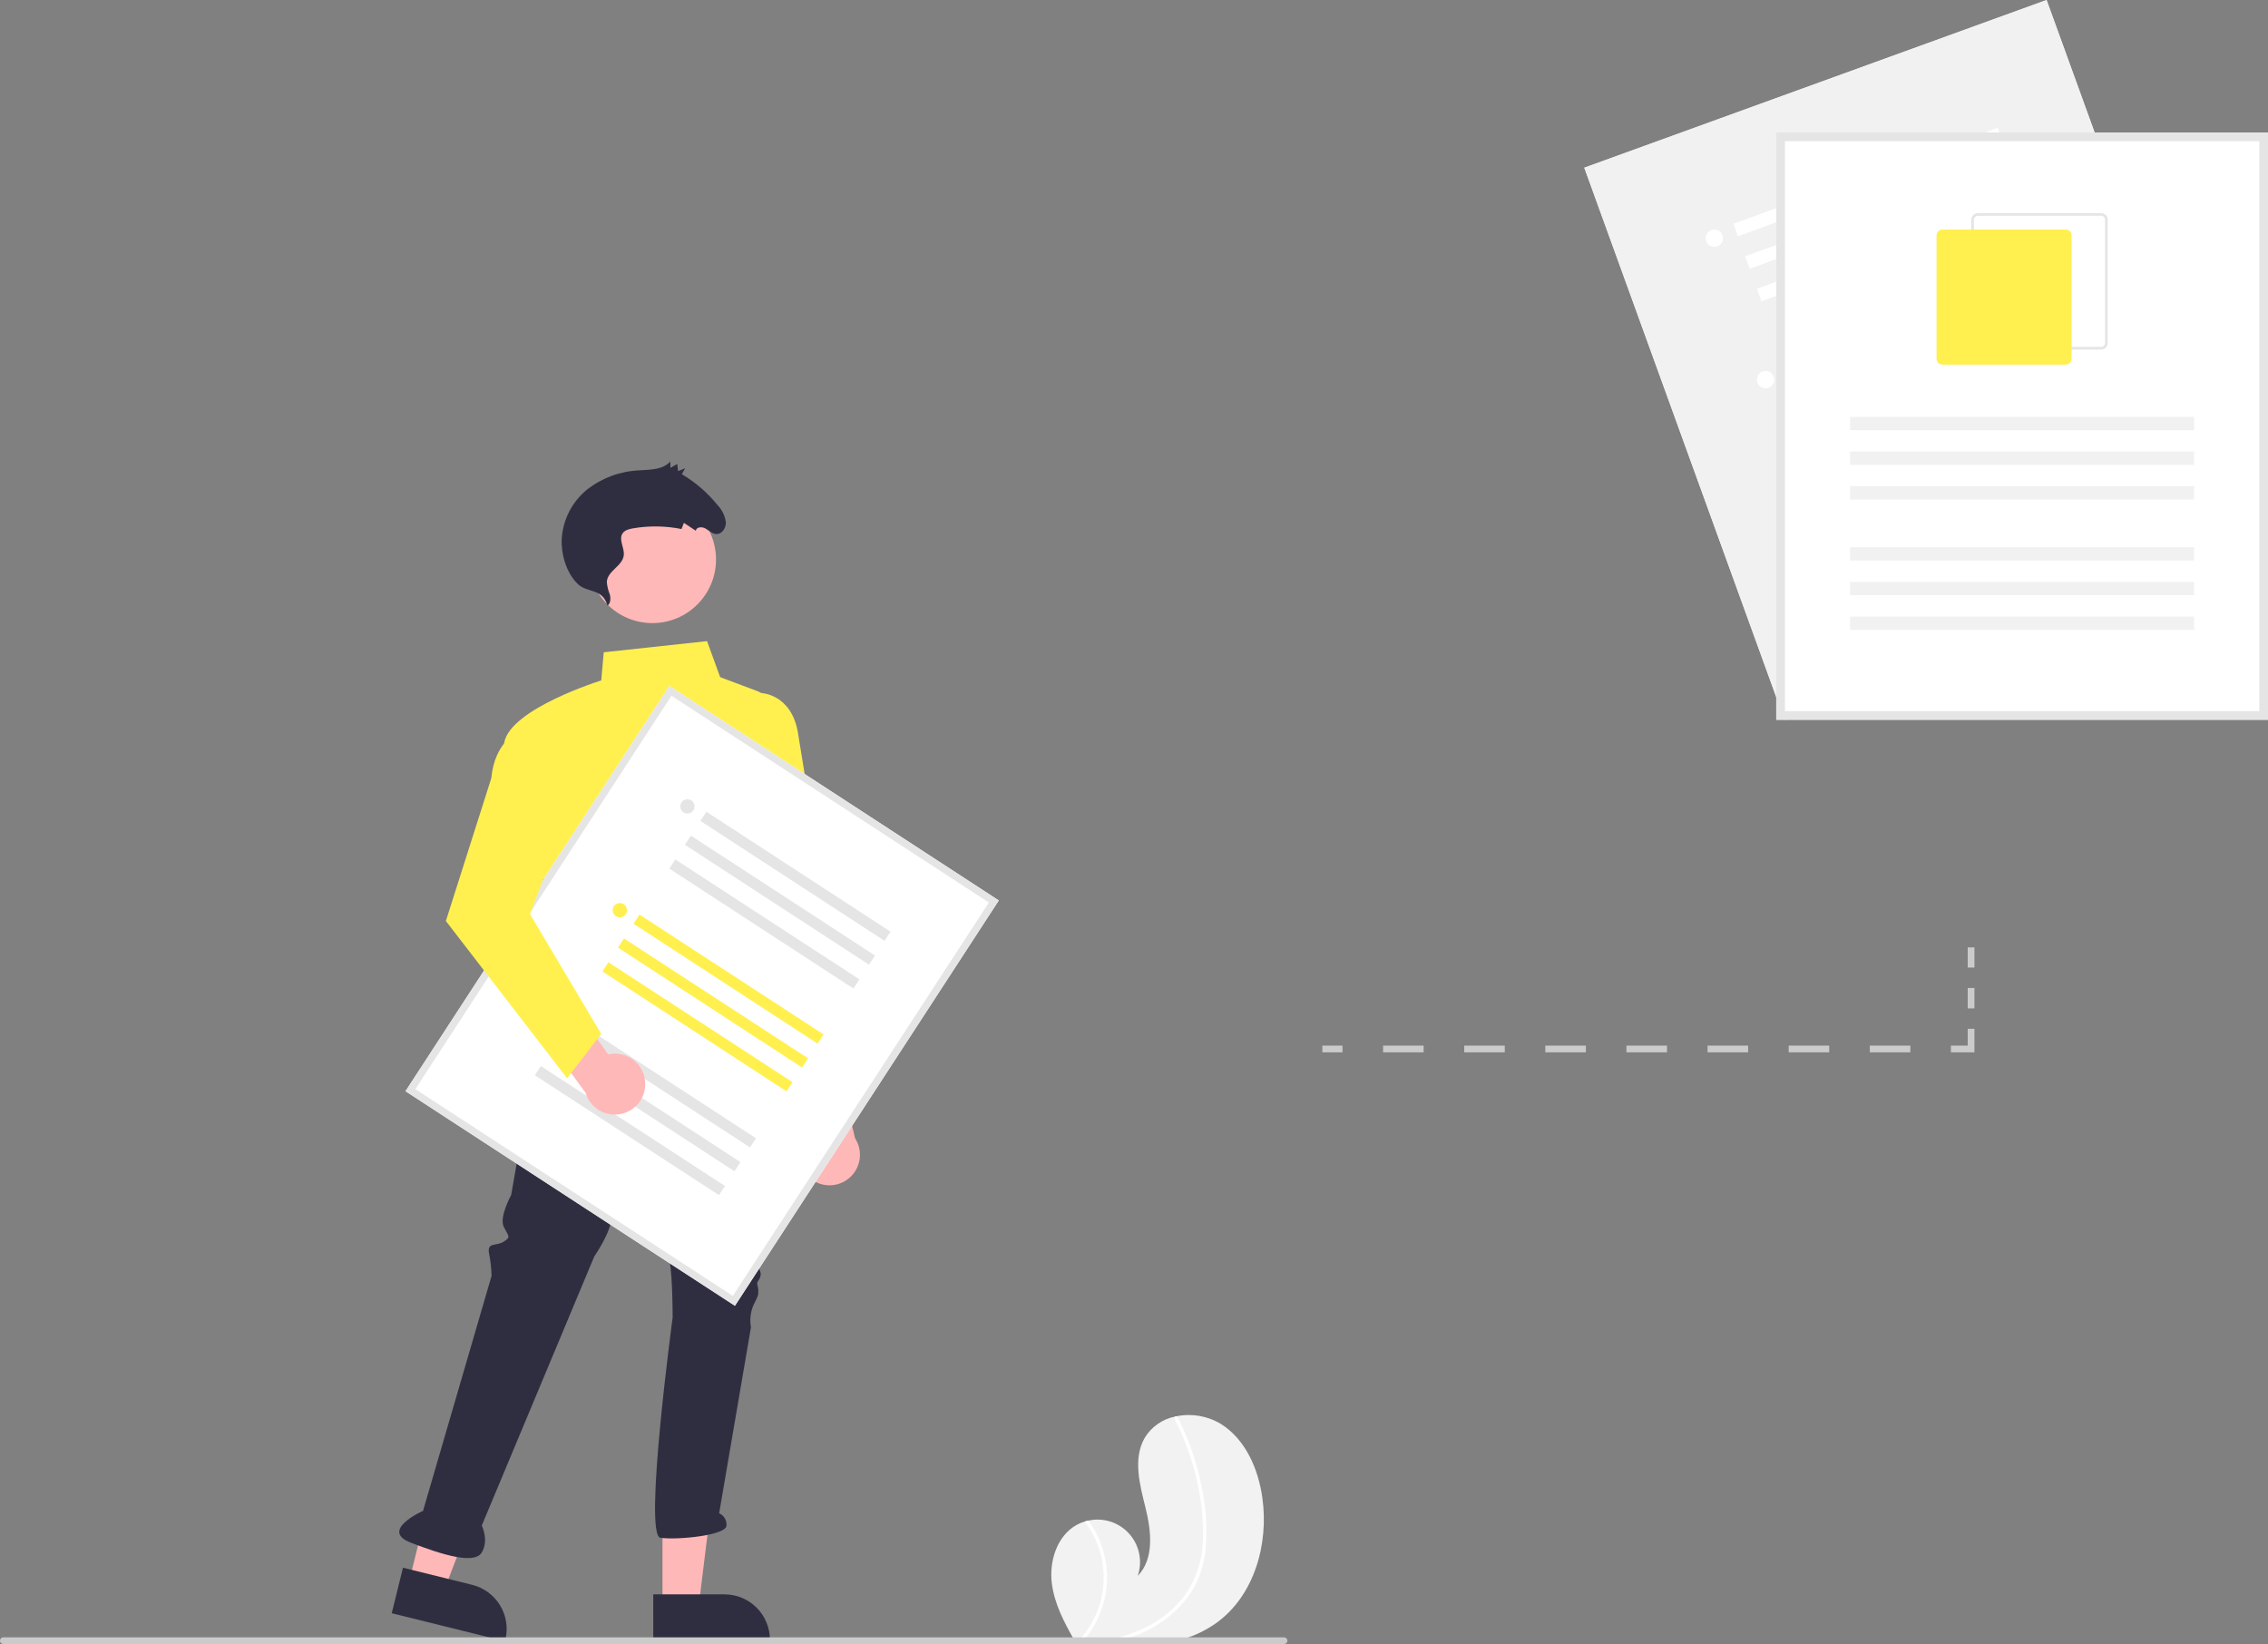 <svg width="556" height="403" viewBox="0 0 556 403" fill="none" xmlns="http://www.w3.org/2000/svg">
<rect x="0" y="0" width="556" height="403" fill="#808080" stroke="none"/>
<g clip-path="url(#clip0_18_129)">
<path d="M257.859 388.16C258.479 393.017 260.758 397.46 263.189 401.741C263.269 401.887 263.352 402.03 263.437 402.176H288.707C289.218 402.043 289.723 401.898 290.225 401.741C293.08 400.872 295.774 399.546 298.205 397.815C307.502 391.116 311.079 378.457 309.463 367.114C308.458 360.067 305.366 352.872 299.344 349.077C296.074 347.085 292.173 346.401 288.42 347.163C288.325 347.18 288.229 347.202 288.131 347.222C286.569 347.524 285.089 348.153 283.788 349.068C282.486 349.983 281.393 351.163 280.58 352.531C277.71 357.631 279.419 363.95 280.831 369.627C282.238 375.304 283.001 382.098 278.917 386.285C279.515 384.534 279.637 382.655 279.269 380.842C278.901 379.028 278.057 377.345 276.823 375.966C275.589 374.587 274.011 373.561 272.249 372.995C270.488 372.428 268.608 372.34 266.801 372.741C266.506 372.804 266.214 372.876 265.927 372.963C265.233 373.166 264.564 373.446 263.933 373.798C259.116 376.489 257.165 382.685 257.859 388.16Z" fill="#F2F2F2"/>
<path d="M272.842 401.741C272.142 401.904 271.44 402.048 270.733 402.176H274.554C275.054 402.041 275.552 401.898 276.046 401.741C277.131 401.402 278.2 401.012 279.251 400.573C283.518 398.841 287.306 396.109 290.297 392.608C291.735 390.895 292.909 388.976 293.781 386.916C294.726 384.587 295.327 382.134 295.564 379.632C295.998 374.46 295.652 369.252 294.538 364.183C293.489 358.957 291.798 353.882 289.501 349.073C289.225 348.496 288.939 347.923 288.644 347.354C288.624 347.307 288.593 347.266 288.554 347.233C288.515 347.199 288.47 347.176 288.42 347.163C288.32 347.143 288.216 347.164 288.131 347.222C288.029 347.28 287.954 347.375 287.92 347.488C287.886 347.6 287.897 347.722 287.95 347.826C290.319 352.445 292.114 357.336 293.296 362.39C294.513 367.348 295.048 372.448 294.886 377.55C294.799 382.296 293.318 386.91 290.627 390.82C288.011 394.341 284.57 397.165 280.606 399.044C278.127 400.23 275.523 401.135 272.842 401.741Z" fill="white"/>
<path d="M264.457 402.176H265.583C265.709 402.032 265.831 401.887 265.951 401.741C268.517 398.623 270.255 394.908 271.005 390.94C271.915 385.988 271.207 380.874 268.984 376.356C268.364 375.089 267.634 373.88 266.801 372.741C266.505 372.804 266.214 372.876 265.927 372.963C269.108 377.142 270.74 382.297 270.543 387.546C270.346 392.795 268.332 397.812 264.846 401.741C264.72 401.887 264.589 402.032 264.457 402.176Z" fill="white"/>
<path d="M550.798 135.339L437.466 176.447L388.389 41.108L501.721 0L550.798 135.339Z" fill="#F1F1F1"/>
<path d="M550.798 135.339L437.466 176.447L388.389 41.108L501.721 0L550.798 135.339Z" fill="#F1F1F1"/>
<path d="M502.185 65.665L437.388 89.168L438.499 92.232L503.296 68.729L502.185 65.665Z" fill="white"/>
<path d="M505.074 73.631L440.277 97.134L441.388 100.198L506.185 76.695L505.074 73.631Z" fill="white"/>
<path d="M507.962 81.598L443.166 105.101L444.277 108.165L509.073 84.662L507.962 81.598Z" fill="white"/>
<path d="M432.838 95.187C434.013 95.187 434.965 94.234 434.965 93.06C434.965 91.885 434.013 90.933 432.838 90.933C431.664 90.933 430.711 91.885 430.711 93.06C430.711 94.234 431.664 95.187 432.838 95.187Z" fill="white"/>
<path d="M489.737 31.338L424.94 54.841L426.052 57.905L490.848 34.402L489.737 31.338Z" fill="white"/>
<path d="M492.626 39.305L427.829 62.808L428.94 65.872L493.737 42.369L492.626 39.305Z" fill="white"/>
<path d="M495.514 47.271L430.718 70.774L431.829 73.838L496.626 50.335L495.514 47.271Z" fill="white"/>
<path d="M420.27 60.527C421.444 60.527 422.397 59.574 422.397 58.4C422.397 57.225 421.444 56.273 420.27 56.273C419.095 56.273 418.143 57.225 418.143 58.4C418.143 59.574 419.095 60.527 420.27 60.527Z" fill="white"/>
<path d="M514.753 100.325L449.957 123.828L451.068 126.892L515.864 103.389L514.753 100.325Z" fill="white"/>
<path d="M517.642 108.291L452.845 131.794L453.956 134.858L518.753 111.355L517.642 108.291Z" fill="white"/>
<path d="M520.531 116.258L455.734 139.761L456.845 142.825L521.642 119.322L520.531 116.258Z" fill="white"/>
<path d="M445.286 129.514C446.461 129.514 447.413 128.562 447.413 127.387C447.413 126.212 446.461 125.26 445.286 125.26C444.111 125.26 443.159 126.212 443.159 127.387C443.159 128.562 444.111 129.514 445.286 129.514Z" fill="white"/>
<path d="M556 176.435H435.445V32.47H556V176.435Z" fill="white"/>
<path d="M556 176.435H435.445V32.47H556V176.435ZM437.572 174.308H553.873V34.597H437.572V174.308Z" fill="#E5E5E5"/>
<path d="M515.092 85.68H484.872C484.446 85.68 484.037 85.51 483.736 85.209C483.435 84.908 483.265 84.499 483.265 84.073V53.849C483.265 53.423 483.435 53.014 483.736 52.713C484.037 52.412 484.446 52.242 484.872 52.242H515.092C515.518 52.242 515.926 52.412 516.228 52.713C516.529 53.014 516.698 53.423 516.699 53.849V84.073C516.698 84.499 516.529 84.908 516.228 85.209C515.926 85.51 515.518 85.68 515.092 85.68ZM484.872 52.885C484.616 52.885 484.371 52.987 484.19 53.168C484.01 53.348 483.908 53.594 483.908 53.849V84.073C483.908 84.329 484.01 84.574 484.19 84.755C484.371 84.935 484.616 85.037 484.872 85.037H515.092C515.347 85.037 515.592 84.935 515.773 84.755C515.954 84.574 516.056 84.329 516.056 84.073V53.849C516.056 53.594 515.954 53.348 515.773 53.168C515.592 52.987 515.347 52.885 515.092 52.885H484.872Z" fill="#E5E5E5"/>
<path d="M506.412 89.378H476.192C475.809 89.378 475.441 89.225 475.17 88.954C474.899 88.683 474.746 88.315 474.746 87.931V57.708C474.746 57.324 474.899 56.956 475.17 56.685C475.441 56.414 475.809 56.261 476.192 56.261H506.412C506.795 56.261 507.163 56.414 507.434 56.685C507.705 56.956 507.858 57.324 507.858 57.708V87.931C507.858 88.315 507.705 88.683 507.434 88.954C507.163 89.225 506.795 89.378 506.412 89.378Z" fill="#FFF050"/>
<path d="M537.888 102.186H453.557V105.445H537.888V102.186Z" fill="#F1F1F1"/>
<path d="M537.888 110.684H453.557V113.943H537.888V110.684Z" fill="#F1F1F1"/>
<path d="M537.888 119.182H453.557V122.441H537.888V119.182Z" fill="#F1F1F1"/>
<path d="M537.888 134.138H453.557V137.397H537.888V134.138Z" fill="#F1F1F1"/>
<path d="M537.888 142.636H453.557V145.896H537.888V142.636Z" fill="#F1F1F1"/>
<path d="M537.888 151.134H453.557V154.394H537.888V151.134Z" fill="#F1F1F1"/>
<path d="M162.411 393.717H171.28L175.5 359.502L162.409 359.503L162.411 393.717Z" fill="#FFB8B8"/>
<path d="M160.147 390.821L177.614 390.82C180.566 390.82 183.398 391.993 185.486 394.081C187.573 396.169 188.746 399 188.746 401.953V402.315L160.148 402.316L160.147 390.821Z" fill="#2F2E41"/>
<path d="M100.294 387.642L108.903 389.773L121.218 357.574L108.512 354.429L100.294 387.642Z" fill="#FFB8B8"/>
<path d="M98.794 384.287L115.749 388.483C118.615 389.193 121.082 391.012 122.607 393.54C124.132 396.068 124.59 399.098 123.881 401.964L123.794 402.316L96.033 395.445L98.794 384.287Z" fill="#2F2E41"/>
<path d="M133.105 248.553L125.306 292.952C125.306 292.952 122.306 298.352 123.506 300.752C124.706 303.152 125.306 303.152 123.506 304.352C121.706 305.552 119.307 304.352 119.906 307.352C120.266 309.131 120.467 310.938 120.506 312.752L103.709 370.352C103.709 370.352 92.91 375.152 100.709 378.152C108.508 381.152 116.307 383.552 118.107 380.552C119.906 377.552 118.107 373.952 118.107 373.952L145.703 307.952C145.703 307.952 149.902 301.952 149.902 298.352C149.902 294.752 163.7 268.953 163.7 268.953C163.7 268.953 164.3 294.752 164.9 296.552C165.5 298.352 163.7 301.952 163.7 304.352C163.7 306.752 162.501 306.752 163.7 307.952C164.9 309.152 164.9 322.952 164.9 322.952C164.9 322.952 157.701 376.352 161.901 376.952C166.1 377.552 178.098 376.352 178.098 373.952C178.151 373.326 178.005 372.7 177.682 372.162C177.359 371.623 176.875 371.2 176.299 370.952L184.098 325.352C183.77 323.532 183.979 321.656 184.697 319.952C185.897 317.552 185.897 317.552 185.897 316.352C185.897 315.152 185.297 314.552 185.897 313.952C186.289 313.434 186.5 312.802 186.497 312.152C186.497 312.152 185.297 308.552 185.897 307.952C186.497 307.352 199.695 262.353 195.496 256.953C191.296 251.553 133.105 248.553 133.105 248.553Z" fill="#2F2E41"/>
<path d="M159.935 152.74C168.549 152.74 175.533 145.756 175.533 137.14C175.533 128.524 168.549 121.54 159.935 121.54C151.32 121.54 144.337 128.524 144.337 137.14C144.337 145.756 151.32 152.74 159.935 152.74Z" fill="#FFB8B8"/>
<path d="M148.914 148.437C149.716 147.899 149.748 146.668 149.479 145.669C149.093 144.712 148.851 143.702 148.763 142.673C148.878 139.889 152.711 138.773 152.93 136.003C153.065 134.299 151.743 132.415 152.506 130.94C152.988 130.009 154.108 129.698 155.128 129.519C159.087 128.835 163.139 128.89 167.078 129.68L167.653 128.17L170.572 130.096C170.732 129.159 172.029 129.065 172.876 129.515C173.724 129.965 174.458 130.741 175.382 130.891C176.857 131.13 178.022 129.534 177.944 127.998C177.724 126.443 177.027 124.996 175.948 123.856C173.492 120.815 170.514 118.236 167.153 116.242L167.963 114.782L166.228 115.479L166.037 113.732L164.347 114.683L164.323 113.11C162.513 115.188 159.362 115.116 156.596 115.304C151.971 115.518 147.528 117.17 143.886 120.03C142.069 121.514 140.58 123.361 139.515 125.452C138.45 127.544 137.833 129.834 137.701 132.178C137.544 135.848 138.809 140.315 141.519 143.036C143.982 145.51 147.631 144.009 148.914 148.437Z" fill="#2F2E41"/>
<path d="M198.208 288.495C197.416 287.752 196.797 286.844 196.393 285.836C195.99 284.828 195.813 283.744 195.874 282.659C195.935 281.575 196.233 280.517 196.747 279.561C197.26 278.604 197.978 277.772 198.848 277.123L194.688 260.666L204.071 255.698L209.619 279.021C210.613 280.556 211.01 282.401 210.733 284.209C210.457 286.016 209.528 287.659 208.121 288.827C206.715 289.995 204.929 290.606 203.102 290.545C201.274 290.484 199.533 289.754 198.208 288.495Z" fill="#FFB8B8"/>
<path d="M173.131 267.197C154.171 267.199 136.719 258.616 136.483 258.499L136.288 258.401L134.697 220.212C134.235 218.862 125.15 192.233 123.611 183.769C122.052 175.194 144.647 167.668 147.391 166.788L148.013 159.889L173.334 157.161L176.543 165.987L185.627 169.394C186.657 169.781 187.509 170.531 188.022 171.504C188.535 172.477 188.674 173.605 188.412 174.673L183.363 195.207L193.294 263.143L193.039 263.258C186.758 265.969 179.971 267.312 173.131 267.197Z" fill="#FFF050"/>
<path d="M195.767 271.46L186.98 235.281L177.456 191.624L182.291 169.865H186.424C186.5 169.865 194.01 169.977 195.628 179.681C197.194 189.08 201.917 218.992 201.965 219.292L209.947 270.389L195.767 271.46Z" fill="#FFF050"/>
<path d="M314.776 403H0.824C0.605 403 0.396 402.913 0.241 402.758C0.087 402.604 0 402.394 0 402.176C0 401.957 0.087 401.748 0.241 401.593C0.396 401.438 0.605 401.352 0.824 401.352H314.776C314.994 401.352 315.204 401.438 315.359 401.593C315.513 401.748 315.6 401.957 315.6 402.176C315.6 402.394 315.513 402.604 315.359 402.758C315.204 402.913 314.994 403 314.776 403Z" fill="#CBCBCB"/>
<path d="M180.168 320.081L99.406 267.486L164.092 168.132L244.854 220.727L180.168 320.081Z" fill="white"/>
<path d="M180.168 320.081L99.406 267.486L164.092 168.132L244.854 220.727L180.168 320.081ZM101.83 266.974L179.656 317.657L242.43 221.239L164.604 170.556L101.83 266.974Z" fill="#E5E5E5"/>
<path d="M156.767 224.182L155.303 226.431L200.434 255.822L201.898 253.573L156.767 224.182Z" fill="#FFF050"/>
<path d="M152.96 230.031L151.495 232.281L196.626 261.672L198.091 259.423L152.96 230.031Z" fill="#FFF050"/>
<path d="M149.152 235.878L147.688 238.127L192.819 267.519L194.283 265.269L149.152 235.878Z" fill="#FFF050"/>
<path d="M151.953 224.87C152.92 224.87 153.704 224.085 153.704 223.118C153.704 222.15 152.92 221.366 151.953 221.366C150.985 221.366 150.201 222.15 150.201 223.118C150.201 224.085 150.985 224.87 151.953 224.87Z" fill="#FFF050"/>
<path d="M173.173 198.982L171.709 201.231L216.84 230.623L218.305 228.373L173.173 198.982Z" fill="#E5E5E5"/>
<path d="M169.366 204.83L167.901 207.08L213.033 236.471L214.497 234.222L169.366 204.83Z" fill="#E5E5E5"/>
<path d="M165.558 210.68L164.094 212.929L209.225 242.321L210.689 240.071L165.558 210.68Z" fill="#E5E5E5"/>
<path d="M168.519 199.425C169.486 199.425 170.271 198.641 170.271 197.673C170.271 196.706 169.486 195.921 168.519 195.921C167.552 195.921 166.768 196.706 166.768 197.673C166.768 198.641 167.552 199.425 168.519 199.425Z" fill="#E5E5E5"/>
<path d="M140.201 249.626L138.736 251.875L183.868 281.267L185.332 279.017L140.201 249.626Z" fill="#E5E5E5"/>
<path d="M136.393 255.474L134.929 257.724L180.06 287.115L181.524 284.866L136.393 255.474Z" fill="#E5E5E5"/>
<path d="M132.586 261.323L131.121 263.572L176.252 292.964L177.717 290.714L132.586 261.323Z" fill="#E5E5E5"/>
<path d="M135.546 250.069C136.514 250.069 137.298 249.285 137.298 248.318C137.298 247.35 136.514 246.566 135.546 246.566C134.579 246.566 133.795 247.35 133.795 248.318C133.795 249.285 134.579 250.069 135.546 250.069Z" fill="#E5E5E5"/>
<path d="M158.168 265.346C158.117 264.261 157.828 263.201 157.323 262.24C156.817 261.279 156.107 260.44 155.243 259.783C154.378 259.126 153.38 258.667 152.319 258.437C151.258 258.208 150.159 258.214 149.1 258.455L139.278 244.611L129.411 248.529L143.556 267.884C144.079 269.636 145.226 271.135 146.78 272.098C148.335 273.06 150.188 273.419 151.989 273.106C153.79 272.793 155.414 271.831 156.553 270.4C157.692 268.97 158.266 267.172 158.168 265.346Z" fill="#FFB8B8"/>
<path d="M139.025 264.32L109.306 225.76L120.441 190.758C121.257 181.958 126.763 179.501 126.997 179.4L127.355 179.247L137.045 205.091L129.93 224.067L147.393 253.441L139.025 264.32Z" fill="#FFF050"/>
<path d="M329.118 256.305H324.174V257.953H329.118V256.305Z" fill="#CBCBCB"/>
<path d="M468.323 257.953H458.38V256.305H468.323V257.953ZM448.437 257.953H438.494V256.305H448.437L448.437 257.953ZM428.551 257.953H418.608V256.305H428.551V257.953ZM408.664 257.953H398.721V256.305H408.664V257.953ZM388.778 257.953H378.835V256.305H388.778V257.953ZM368.892 257.953H358.948V256.305H368.892V257.953ZM349.005 257.953H339.062V256.305H349.005V257.953Z" fill="#CBCBCB"/>
<path d="M484.035 257.953H478.267V256.305H482.387V252.184H484.035V257.953Z" fill="#CBCBCB"/>
<path d="M484.034 242.179H482.386V247.182H484.034V242.179Z" fill="#CBCBCB"/>
<path d="M484.034 232.232H482.386V237.177H484.034V232.232Z" fill="#CBCBCB"/>
</g>
<defs>
<clipPath id="clip0_18_129">
<rect width="556" height="403" fill="white"/>
</clipPath>
</defs>
</svg>
